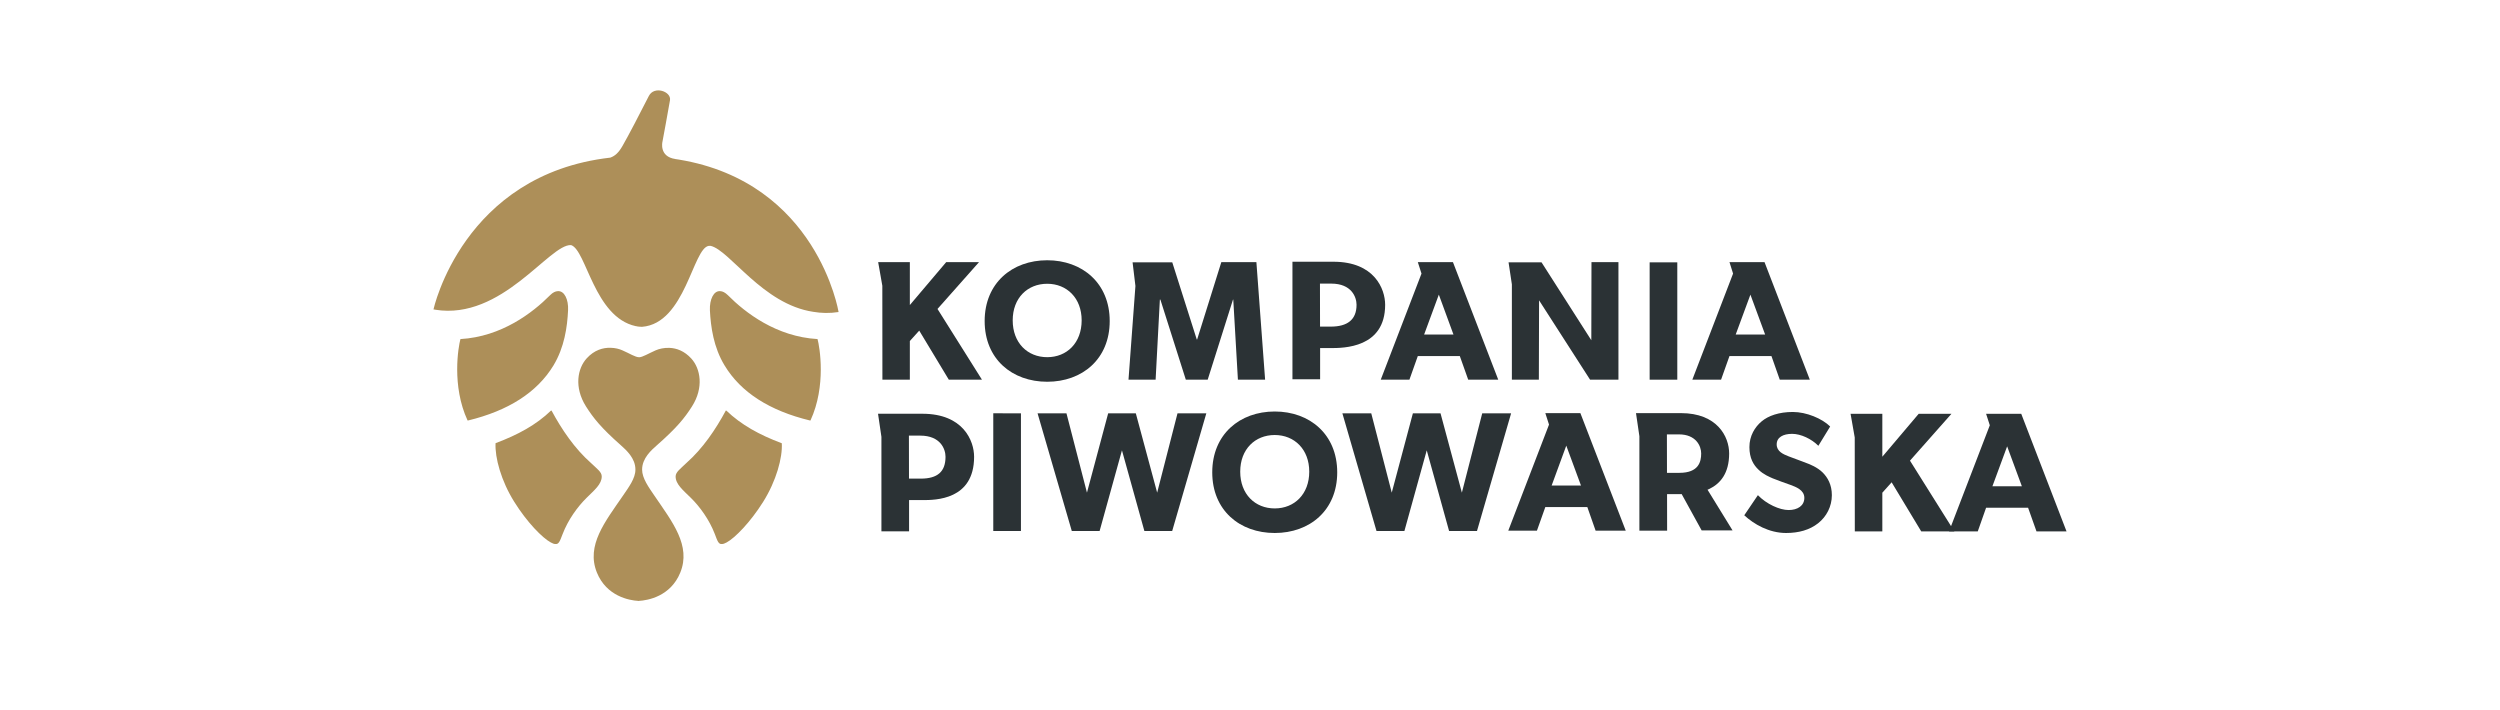 <svg xmlns="http://www.w3.org/2000/svg" xmlns:xlink="http://www.w3.org/1999/xlink" width="169" zoomAndPan="magnify" viewBox="0 0 126.75 36" height="48" preserveAspectRatio="xMidYMid meet" version="1.2"><defs><clipPath id="cb53975403"><path d="M 98 20 L 104.922 20 L 104.922 27 L 98 27 Z M 98 20 "/></clipPath><clipPath id="4e02d109d3"><path d="M 21.734 4.379 L 43 4.379 L 43 30.648 L 21.734 30.648 Z M 21.734 4.379 "/></clipPath></defs><g id="702ae01955"><path style=" stroke:none;fill-rule:evenodd;fill:#2b3235;fill-opacity:1;" d="M 61.16 20.957 L 59.43 26.922 L 58.02 26.922 L 56.883 22.832 L 55.75 26.922 L 54.34 26.922 L 52.605 20.957 L 54.07 20.957 L 55.109 24.977 L 56.184 20.957 L 57.586 20.957 L 58.668 24.977 L 59.699 20.957 Z M 61.16 20.957 "/><path style=" stroke:none;fill-rule:evenodd;fill:#2b3235;fill-opacity:1;" d="M 64.629 22.055 C 63.633 22.055 62.879 22.773 62.879 23.914 C 62.879 25.055 63.633 25.777 64.629 25.777 C 65.625 25.777 66.379 25.055 66.379 23.914 C 66.379 22.781 65.625 22.055 64.629 22.055 M 64.629 27.023 C 62.855 27.023 61.461 25.875 61.461 23.949 C 61.461 22.02 62.855 20.863 64.629 20.863 C 66.402 20.863 67.797 22.02 67.797 23.949 C 67.797 25.875 66.402 27.023 64.629 27.023 "/><path style=" stroke:none;fill-rule:evenodd;fill:#2b3235;fill-opacity:1;" d="M 76.613 20.957 L 74.883 26.922 L 73.469 26.922 L 72.336 22.832 L 71.203 26.922 L 69.789 26.922 L 68.059 20.957 L 69.523 20.957 L 70.562 24.977 L 71.633 20.957 L 73.035 20.957 L 74.117 24.977 L 75.148 20.957 Z M 76.613 20.957 "/><path style=" stroke:none;fill-rule:evenodd;fill:#2b3235;fill-opacity:1;" d="M 92.176 26.531 C 91.75 26.867 91.195 27.023 90.555 27.023 C 89.688 27.023 88.918 26.574 88.434 26.125 L 89.125 25.105 C 89.559 25.555 90.227 25.859 90.684 25.859 C 91.137 25.859 91.48 25.641 91.48 25.242 C 91.48 24.836 91.039 24.684 90.781 24.586 C 90.52 24.492 90.07 24.336 89.871 24.25 C 89.723 24.18 89.422 24.07 89.16 23.816 C 88.902 23.574 88.695 23.23 88.695 22.668 C 88.695 22.098 88.973 21.648 89.316 21.363 C 89.656 21.078 90.199 20.887 90.895 20.887 C 91.586 20.887 92.383 21.219 92.789 21.625 L 92.191 22.602 C 91.844 22.254 91.309 21.996 90.859 21.996 C 90.41 21.996 90.078 22.168 90.078 22.531 C 90.078 22.895 90.418 23.031 90.684 23.137 C 90.945 23.238 91.387 23.395 91.578 23.473 C 91.742 23.531 92.141 23.688 92.41 23.957 C 92.66 24.207 92.875 24.57 92.875 25.105 C 92.875 25.676 92.605 26.195 92.176 26.531 "/><path style=" stroke:none;fill-rule:evenodd;fill:#2b3235;fill-opacity:1;" d="M 72.203 16.961 L 72.949 14.938 L 73.691 16.961 Z M 73.664 13.289 L 71.883 13.289 L 72.07 13.871 L 70.004 19.25 L 71.457 19.25 L 71.883 18.051 L 74.012 18.051 L 74.438 19.25 L 75.961 19.25 Z M 73.664 13.289 "/><path style=" stroke:none;fill-rule:evenodd;fill:#2b3235;fill-opacity:1;" d="M 44.523 13.289 L 44.734 14.488 L 44.738 19.25 L 46.129 19.25 L 46.129 17.289 L 46.605 16.762 L 48.105 19.25 L 49.785 19.25 L 47.531 15.664 L 49.637 13.289 L 47.973 13.289 L 46.129 15.465 L 46.129 13.289 Z M 44.523 13.289 "/><path style=" stroke:none;fill-rule:evenodd;fill:#2b3235;fill-opacity:1;" d="M 63.699 13.289 L 61.922 13.289 L 60.695 17.211 L 60.676 17.211 L 59.434 13.301 L 57.422 13.301 L 57.566 14.5 L 57.215 19.25 L 58.59 19.25 L 58.805 15.191 L 58.832 15.191 L 60.121 19.25 L 61.23 19.25 L 62.512 15.191 L 62.527 15.191 L 62.762 19.25 L 64.141 19.25 Z M 63.699 13.289 "/><path style=" stroke:none;fill-rule:evenodd;fill:#2b3235;fill-opacity:1;" d="M 80.688 13.289 L 80.68 17.25 L 78.156 13.301 L 76.484 13.301 L 76.652 14.418 L 76.652 19.25 L 78.02 19.25 L 78.031 15.227 L 80.617 19.25 L 82.055 19.25 L 82.055 13.289 Z M 80.688 13.289 "/><path style=" stroke:none;fill-rule:evenodd;fill:#2b3235;fill-opacity:1;" d="M 83.637 13.301 L 83.637 19.25 L 85.039 19.25 L 85.039 13.301 Z M 83.637 13.301 "/><path style=" stroke:none;fill-rule:evenodd;fill:#2b3235;fill-opacity:1;" d="M 50.359 20.953 L 50.359 26.922 L 51.762 26.922 L 51.762 20.957 Z M 50.359 20.953 "/><path style=" stroke:none;fill-rule:evenodd;fill:#2b3235;fill-opacity:1;" d="M 88 16.961 L 88.746 14.938 L 89.492 16.961 Z M 89.461 13.289 L 87.684 13.289 L 87.867 13.871 L 85.801 19.25 L 87.258 19.25 L 87.684 18.051 L 89.812 18.051 L 90.234 19.25 L 91.758 19.25 Z M 89.461 13.289 "/><path style=" stroke:none;fill-rule:evenodd;fill:#2b3235;fill-opacity:1;" d="M 78.668 24.617 L 79.41 22.594 L 80.156 24.617 Z M 80.125 20.945 L 78.348 20.945 L 78.535 21.527 L 76.469 26.906 L 77.922 26.906 L 78.348 25.707 L 80.477 25.707 L 80.898 26.906 L 82.426 26.906 Z M 80.125 20.945 "/><path style=" stroke:none;fill-rule:evenodd;fill:#2b3235;fill-opacity:1;" d="M 93.824 20.98 L 94.035 22.18 L 94.039 26.941 L 95.434 26.941 L 95.434 24.98 L 95.906 24.453 L 97.406 26.941 L 99.086 26.941 L 96.836 23.355 L 98.938 20.98 L 97.277 20.98 L 95.434 23.156 L 95.434 20.98 Z M 93.824 20.98 "/><g clip-rule="nonzero" clip-path="url(#cb53975403)"><path style=" stroke:none;fill-rule:evenodd;fill:#2b3235;fill-opacity:1;" d="M 101.016 24.652 L 101.762 22.629 L 102.508 24.652 Z M 102.477 20.98 L 100.695 20.98 L 100.883 21.562 L 98.816 26.941 L 100.273 26.941 L 100.695 25.742 L 102.824 25.742 L 103.25 26.941 L 104.773 26.941 Z M 102.477 20.98 "/></g><g clip-rule="nonzero" clip-path="url(#4e02d109d3)"><path style=" stroke:none;fill-rule:evenodd;fill:#ad8f59;fill-opacity:1;" d="M 42.516 15.82 C 42.516 15.82 41.445 9.25 34.414 8.09 C 34.355 8.078 34.289 8.074 34.227 8.062 L 34.242 8.062 C 33.402 7.941 33.586 7.188 33.586 7.188 C 33.586 7.188 33.914 5.426 33.969 5.078 C 34.039 4.637 33.168 4.336 32.898 4.863 C 32.441 5.762 31.859 6.883 31.559 7.402 C 31.367 7.738 31.18 7.91 30.941 7.992 C 23.465 8.848 21.977 15.688 21.977 15.688 C 22.008 15.691 22.035 15.695 22.066 15.699 C 22.066 15.699 22.066 15.703 22.066 15.703 C 25.457 16.25 27.855 12.363 28.953 12.426 C 29.73 12.676 30.121 16.074 32.23 16.535 C 32.23 16.535 32.254 16.539 32.289 16.543 C 32.301 16.547 32.309 16.551 32.316 16.551 C 32.316 16.551 32.473 16.574 32.551 16.57 C 34.75 16.398 35.125 12.57 35.938 12.465 C 35.969 12.461 36 12.465 36.031 12.465 C 37.008 12.695 38.668 15.426 41.23 15.809 C 41.637 15.879 42.062 15.891 42.516 15.82 M 23.344 17.191 C 23.238 17.578 22.891 19.562 23.707 21.32 C 23.711 21.32 23.715 21.316 23.723 21.316 C 23.723 21.316 23.723 21.32 23.727 21.32 C 25.773 20.824 27.23 19.895 28.059 18.531 C 28.617 17.609 28.762 16.574 28.801 15.73 C 28.828 15.184 28.613 14.73 28.277 14.762 C 28.164 14.766 28.031 14.824 27.891 14.965 C 27.004 15.859 25.43 17.07 23.344 17.191 M 27.941 20.812 C 27.188 21.539 26.262 22.043 25.125 22.469 C 25.086 23.195 25.406 24.379 26.074 25.445 C 26.723 26.484 27.5 27.273 27.922 27.5 C 28.02 27.555 28.094 27.582 28.156 27.582 C 28.332 27.605 28.387 27.434 28.523 27.082 C 28.805 26.344 29.285 25.691 29.734 25.246 C 30.129 24.852 30.512 24.551 30.508 24.152 C 30.508 23.93 30.27 23.77 29.961 23.473 C 29.133 22.742 28.477 21.773 27.961 20.812 C 27.957 20.816 27.953 20.82 27.949 20.824 C 27.945 20.82 27.945 20.816 27.941 20.812 M 31.574 25.145 C 30.68 26.449 29.707 27.652 30.262 29.027 C 30.75 30.234 31.914 30.441 32.352 30.465 L 32.352 30.469 C 32.355 30.465 32.359 30.465 32.363 30.469 C 32.367 30.465 32.371 30.465 32.371 30.473 L 32.371 30.469 C 32.375 30.469 32.379 30.465 32.383 30.469 C 32.387 30.469 32.391 30.469 32.391 30.473 L 32.395 30.465 C 32.832 30.441 33.996 30.242 34.488 29.035 C 35.051 27.664 34.082 26.457 33.191 25.148 C 32.891 24.707 32.555 24.25 32.555 23.809 C 32.555 23.23 33.027 22.82 33.301 22.578 C 34.305 21.695 34.707 21.199 35.082 20.609 C 35.695 19.648 35.512 18.688 35.051 18.18 C 34.699 17.793 34.301 17.652 33.945 17.637 C 33.672 17.625 33.422 17.684 33.242 17.762 C 32.863 17.93 32.578 18.109 32.406 18.113 C 32.203 18.109 31.934 17.926 31.555 17.762 C 31.398 17.691 31.191 17.637 30.957 17.633 C 30.578 17.621 30.133 17.742 29.746 18.168 C 29.281 18.676 29.098 19.633 29.707 20.602 C 30.078 21.188 30.473 21.688 31.477 22.574 C 31.746 22.816 32.219 23.23 32.215 23.809 C 32.219 24.25 31.875 24.703 31.574 25.145 M 34.254 24.152 C 34.25 24.551 34.633 24.852 35.031 25.246 C 35.48 25.688 35.961 26.344 36.242 27.078 C 36.375 27.43 36.43 27.605 36.605 27.582 C 36.668 27.582 36.742 27.555 36.844 27.5 C 37.262 27.273 38.039 26.484 38.691 25.445 C 39.359 24.383 39.68 23.195 39.637 22.473 C 38.5 22.047 37.578 21.539 36.82 20.812 C 36.82 20.816 36.816 20.82 36.816 20.824 C 36.809 20.82 36.805 20.816 36.801 20.812 C 36.285 21.773 35.629 22.742 34.801 23.473 C 34.496 23.77 34.258 23.93 34.254 24.152 M 41.07 21.32 C 41.07 21.32 41.07 21.32 41.07 21.316 C 41.078 21.32 41.082 21.32 41.09 21.32 C 41.902 19.562 41.555 17.578 41.449 17.191 C 39.363 17.07 37.789 15.859 36.902 14.965 C 36.762 14.828 36.633 14.766 36.52 14.762 C 36.184 14.727 35.969 15.184 35.992 15.73 C 36.035 16.574 36.176 17.609 36.738 18.531 C 37.562 19.895 39.02 20.824 41.07 21.32 "/></g><path style=" stroke:none;fill-rule:evenodd;fill:#2b3235;fill-opacity:1;" d="M 53.094 14.387 C 52.098 14.387 51.344 15.105 51.344 16.242 C 51.344 17.387 52.098 18.109 53.094 18.109 C 54.09 18.109 54.84 17.387 54.84 16.242 C 54.84 15.113 54.09 14.387 53.094 14.387 M 53.094 19.355 C 51.316 19.355 49.922 18.207 49.922 16.277 C 49.922 14.352 51.316 13.195 53.094 13.195 C 54.867 13.195 56.262 14.352 56.262 16.277 C 56.262 18.207 54.867 19.355 53.094 19.355 "/><path style=" stroke:none;fill-rule:evenodd;fill:#2b3235;fill-opacity:1;" d="M 87.84 26.891 L 86.324 24.426 C 86.445 24.387 86.59 24.324 86.734 24.23 C 86.102 24.203 85.402 24.172 85.059 24.684 L 86.273 26.891 Z M 87.84 26.891 "/><path style=" stroke:none;fill-rule:evenodd;fill:#2b3235;fill-opacity:1;" d="M 85.223 20.945 L 82.945 20.945 L 83.117 22.117 L 83.117 26.906 L 84.523 26.906 L 84.52 25.051 L 85.227 25.051 C 85.84 25.051 87.668 25.02 87.668 22.992 C 87.668 22.129 87.055 20.945 85.223 20.945 M 85.148 23.973 L 84.516 23.973 L 84.512 22.023 L 85.121 22.023 C 85.984 22.023 86.25 22.609 86.25 22.992 C 86.25 23.418 86.117 23.973 85.148 23.973 "/><path style=" stroke:none;fill-rule:evenodd;fill:#2b3235;fill-opacity:1;" d="M 67.605 13.27 L 65.527 13.27 L 65.527 19.23 L 66.93 19.23 L 66.93 17.648 L 67.461 17.648 C 68.109 17.648 70.227 17.648 70.227 15.453 C 70.227 14.641 69.676 13.27 67.605 13.27 M 67.473 16.559 L 66.926 16.559 L 66.922 14.379 L 67.496 14.379 C 68.523 14.379 68.777 15.062 68.777 15.453 C 68.777 16.207 68.316 16.559 67.473 16.559 "/><path style=" stroke:none;fill-rule:evenodd;fill:#2b3235;fill-opacity:1;" d="M 46.766 20.977 L 44.516 20.977 L 44.688 22.148 L 44.688 26.938 L 46.09 26.938 L 46.09 25.355 L 46.77 25.355 C 47.418 25.355 49.387 25.355 49.387 23.16 C 49.387 22.348 48.836 20.977 46.766 20.977 M 46.688 24.266 L 46.086 24.266 L 46.082 22.086 L 46.656 22.086 C 47.684 22.086 47.938 22.77 47.938 23.16 C 47.938 23.914 47.531 24.266 46.688 24.266 "/></g></svg>